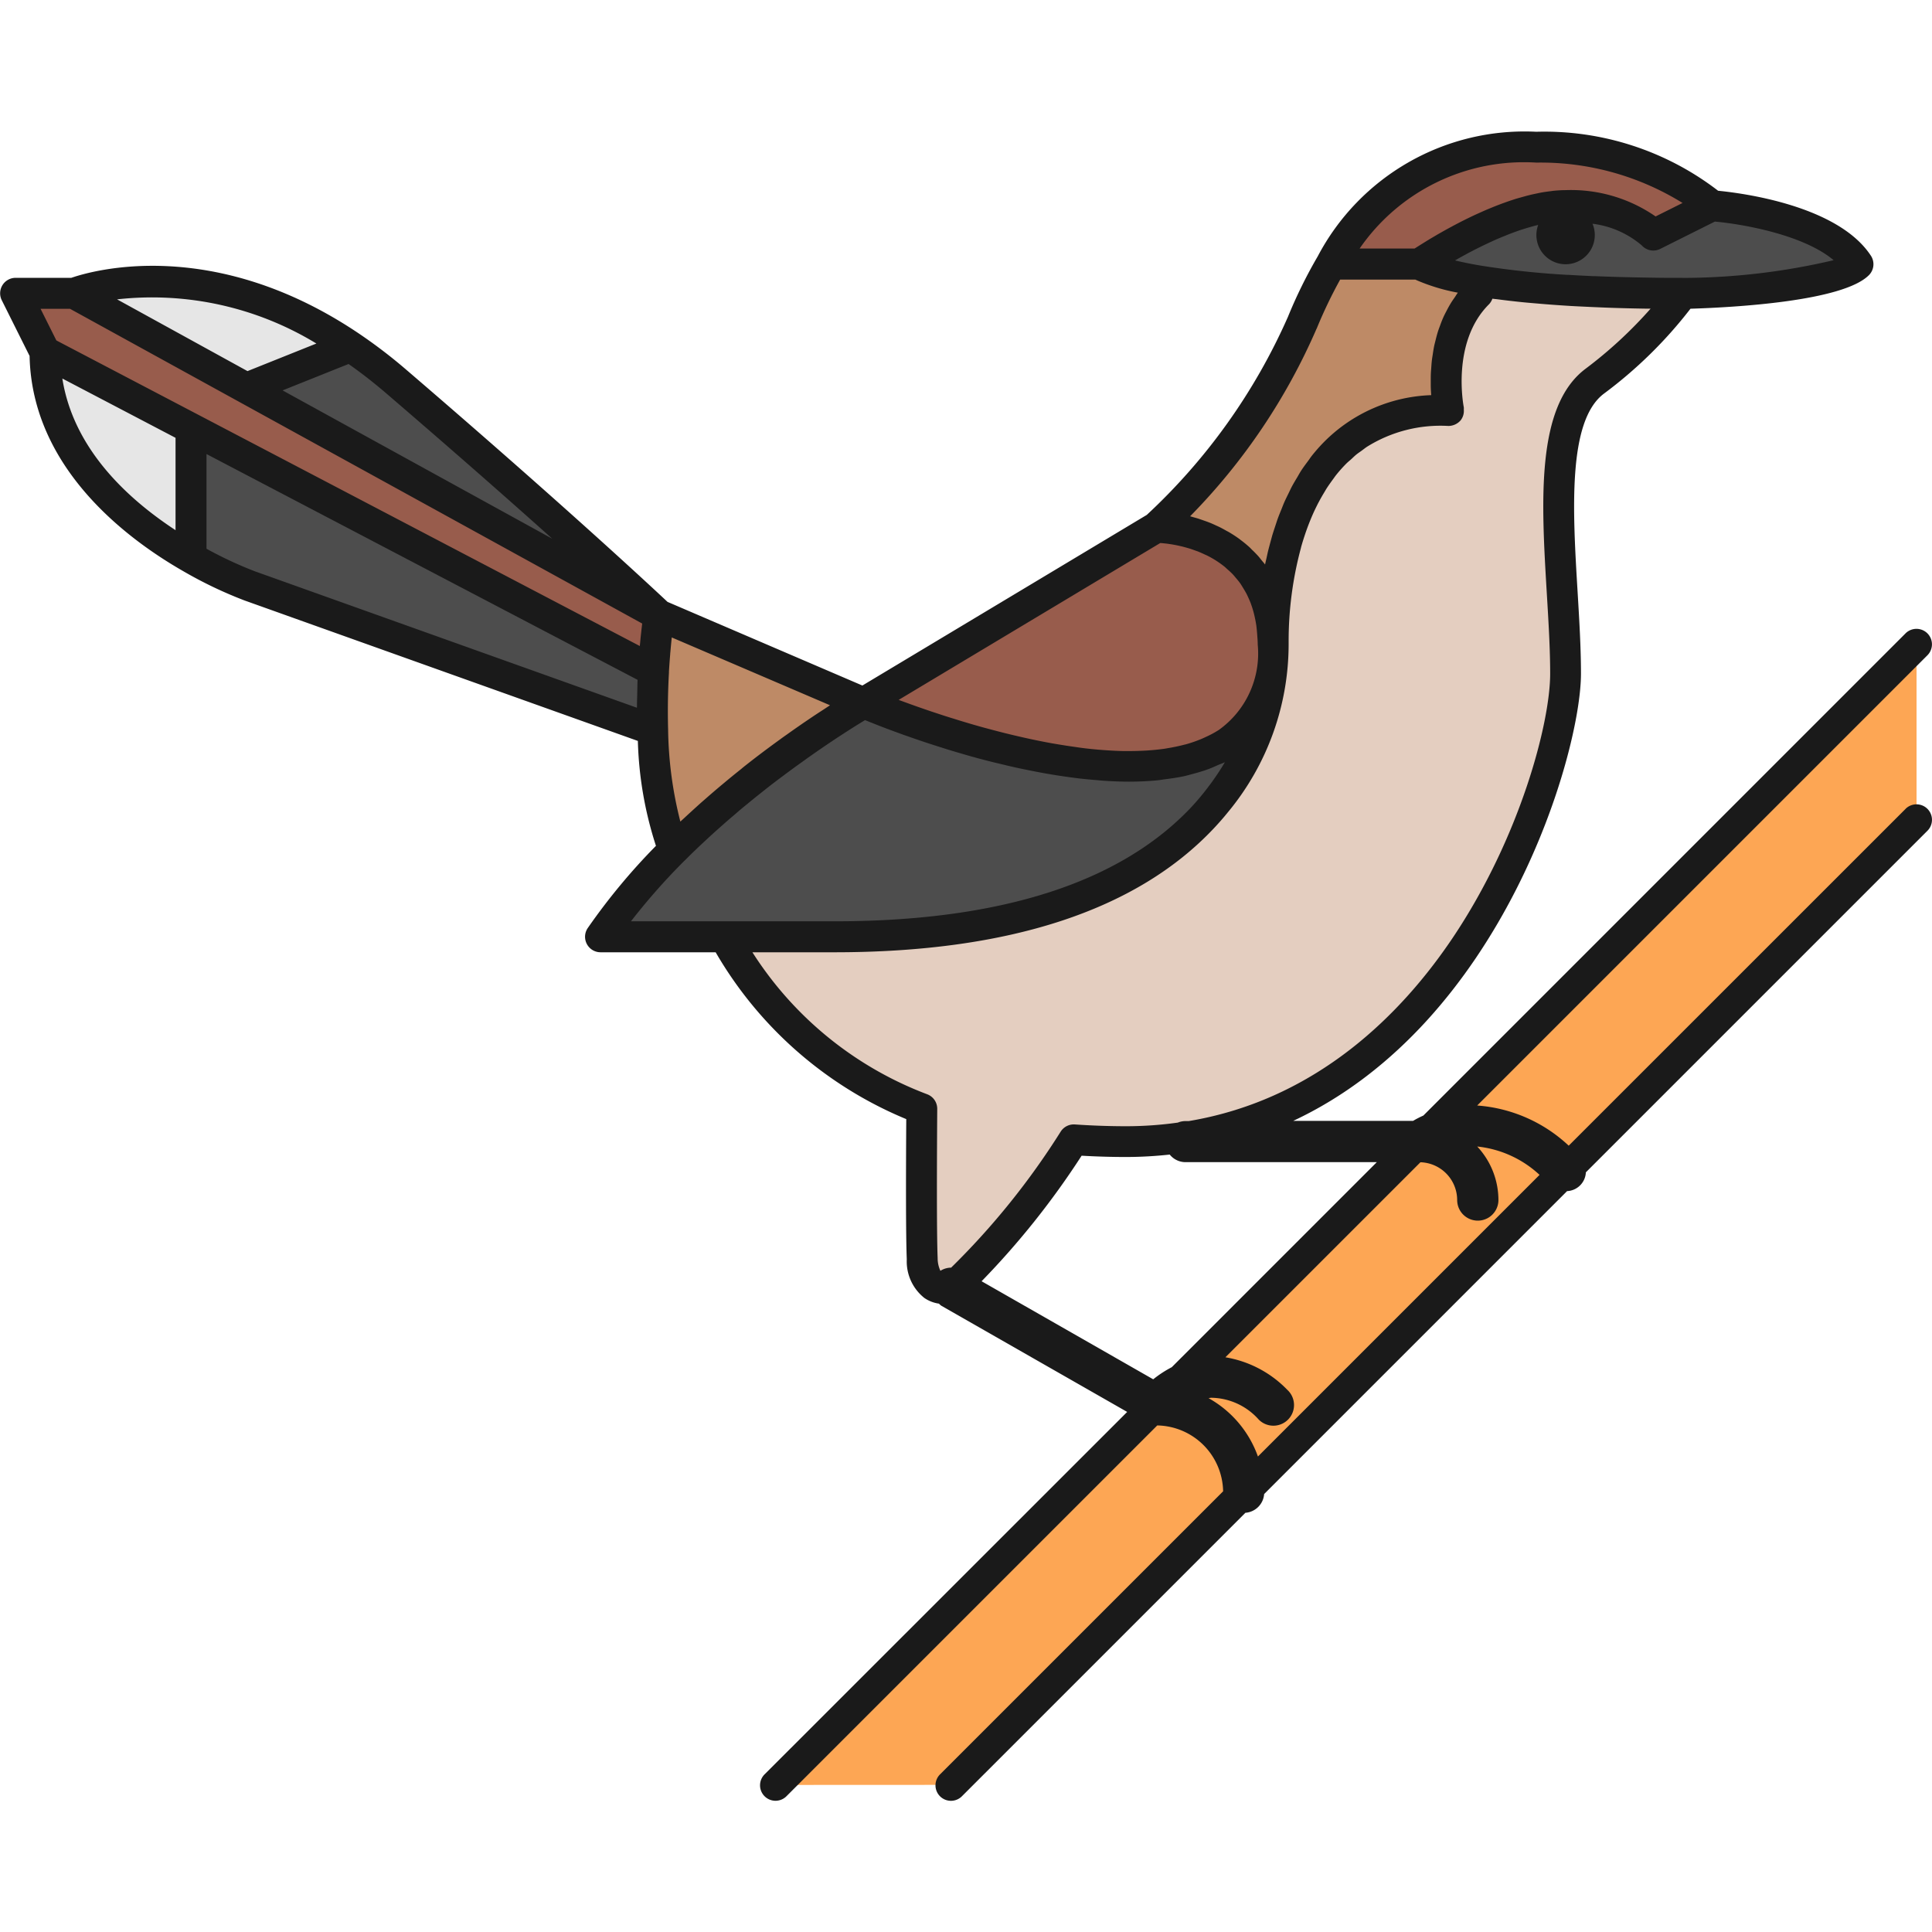<?xml version="1.0" encoding="utf-8"?>
<!-- Uploaded to: SVG Repo, www.svgrepo.com, Generator: SVG Repo Mixer Tools -->
<svg width="800px" height="800px" viewBox="0 -6.38 93.626 93.626" xmlns="http://www.w3.org/2000/svg">
  <g id="Group_4590" data-name="Group 4590" transform="translate(-677.879 -1145.212)">
    <g id="Group_4589" data-name="Group 4589">
      <g id="Group_4546" data-name="Group 4546">
        <g id="Group_4545" data-name="Group 4545">
          <g id="Group_4544" data-name="Group 4544">
            <path id="Path_1680" data-name="Path 1680" d="M760.834,1148.8,758,1150.214a5.816,5.816,0,0,0-4.252-1.417c-2.972,0-7.087,2.834-7.087,2.834s1.9,1.418,12.756,1.418c0,0,7.274-.172,8.5-1.418C766.317,1149.178,760.834,1148.8,760.834,1148.8Z" fill="#4d4d4d"/>
          </g>
        </g>
      </g>
      <g id="Group_4549" data-name="Group 4549">
        <g id="Group_4548" data-name="Group 4548">
          <g id="Group_4547" data-name="Group 4547">
            <path id="Path_1681" data-name="Path 1681" d="M733.905,1175.726" fill="none" stroke="#7a7a7a" stroke-linecap="round" stroke-linejoin="round" stroke-width="3"/>
          </g>
        </g>
      </g>
      <g id="Group_4552" data-name="Group 4552">
        <g id="Group_4551" data-name="Group 4551">
          <g id="Group_4550" data-name="Group 4550">
            <path id="Path_1682" data-name="Path 1682" d="M739.574,1170.056c0-5.628-5.668-5.669-5.668-5.669l-14.174,8.5S739.574,1181.435,739.574,1170.056Z" fill="#985c4c"/>
          </g>
        </g>
      </g>
      <g id="Group_4555" data-name="Group 4555">
        <g id="Group_4554" data-name="Group 4554">
          <g id="Group_4553" data-name="Group 4553">
            <path id="Path_1683" data-name="Path 1683" d="M753.748,1148.8a5.816,5.816,0,0,1,4.252,1.417l2.834-1.417a12.766,12.766,0,0,0-8.5-2.835,10.543,10.543,0,0,0-9.943,5.669h4.274S750.776,1148.8,753.748,1148.8Z" fill="#985c4c"/>
          </g>
        </g>
      </g>
      <g id="Group_4558" data-name="Group 4558">
        <g id="Group_4557" data-name="Group 4557">
          <g id="Group_4556" data-name="Group 4556">
            <path id="Path_1684" data-name="Path 1684" d="M748.078,1158.718s-.741-3.51,1.418-5.669v-.614a7.742,7.742,0,0,1-2.835-.8h-4.274a22.155,22.155,0,0,0-1.4,2.835,29.708,29.708,0,0,1-7.087,9.921s5.669.041,5.669,5.669C739.574,1170.056,739.131,1158.508,748.078,1158.718Z" fill="#be8a66"/>
          </g>
        </g>
      </g>
      <g id="Group_4561" data-name="Group 4561">
        <g id="Group_4560" data-name="Group 4560">
          <g id="Group_4559" data-name="Group 4559">
            <path id="Path_1685" data-name="Path 1685" d="M681.464,1153.049h-2.835l1.418,2.834,29.5,15.453c.094-1.6.264-2.7.264-2.7Z" fill="#985c4c"/>
          </g>
        </g>
      </g>
      <g id="Group_4564" data-name="Group 4564">
        <g id="Group_4563" data-name="Group 4563">
          <g id="Group_4562" data-name="Group 4562">
            <path id="Path_1686" data-name="Path 1686" d="M681.464,1153.049l8.355,4.6,5.043-2.018C687.509,1150.667,681.464,1153.049,681.464,1153.049Z" fill="#e6e6e6"/>
          </g>
        </g>
      </g>
      <g id="Group_4567" data-name="Group 4567">
        <g id="Group_4566" data-name="Group 4566">
          <g id="Group_4565" data-name="Group 4565">
            <path id="Path_1687" data-name="Path 1687" d="M697.055,1157.3a23.86,23.86,0,0,0-2.193-1.675l-5.043,2.018,19.992,10.995S705.359,1164.428,697.055,1157.3Z" fill="#4d4d4d"/>
          </g>
        </g>
      </g>
      <g id="Group_4570" data-name="Group 4570">
        <g id="Group_4569" data-name="Group 4569">
          <g id="Group_4568" data-name="Group 4568">
            <path id="Path_1688" data-name="Path 1688" d="M687.133,1165.864a19.976,19.976,0,0,0,2.835,1.358L709.5,1174.2c-.029-1-.008-1.953.038-2.776l.006-.087-22.414-11.741Z" fill="#4d4d4d"/>
          </g>
        </g>
      </g>
      <g id="Group_4573" data-name="Group 4573">
        <g id="Group_4572" data-name="Group 4572">
          <g id="Group_4571" data-name="Group 4571">
            <path id="Path_1689" data-name="Path 1689" d="M680.047,1155.883c0,5.041,4.154,8.3,7.086,9.981v-6.269Z" fill="#e6e6e6"/>
          </g>
        </g>
      </g>
      <g id="Group_4576" data-name="Group 4576">
        <g id="Group_4575" data-name="Group 4575">
          <g id="Group_4574" data-name="Group 4574">
            <path id="Path_1690" data-name="Path 1690" d="M715.48,1225.332l55.276-55.276v8.5l-39.685,39.685-7.087,7.087Z" fill="#fda654"/>
          </g>
        </g>
      </g>
      <g id="Group_4579" data-name="Group 4579">
        <g id="Group_4578" data-name="Group 4578">
          <g id="Group_4577" data-name="Group 4577">
            <path id="Path_1691" data-name="Path 1691" d="M739.574,1170.056c0,11.379-19.842,2.835-19.842,2.835a48.959,48.959,0,0,0-9.217,7.123,29.9,29.9,0,0,0-3.539,4.216h11.339C740.437,1184.23,739.574,1170.056,739.574,1170.056Z" fill="#4d4d4d"/>
          </g>
        </g>
      </g>
      <g id="Group_4582" data-name="Group 4582">
        <g id="Group_4581" data-name="Group 4581">
          <g id="Group_4580" data-name="Group 4580">
            <path id="Path_1692" data-name="Path 1692" d="M709.811,1168.639s-.17,1.1-.264,2.7l-.006.087c-.046.823-.067,1.777-.038,2.776a17.39,17.39,0,0,0,1.012,5.815,48.959,48.959,0,0,1,9.217-7.123Z" fill="#be8a66"/>
          </g>
        </g>
      </g>
      <g id="Group_4585" data-name="Group 4585">
        <g id="Group_4584" data-name="Group 4584">
          <g id="Group_4583" data-name="Group 4583">
            <path id="Path_1693" data-name="Path 1693" d="M749.5,1152.435v.614c-2.159,2.159-1.418,5.669-1.418,5.669-8.947-.21-8.5,11.338-8.5,11.338s.863,14.174-21.259,14.174h-5.352a18.593,18.593,0,0,0,9.582,8.325c-.017,2.527-.03,6.109.021,7.265.083,1.851,1.418,1.418,1.418,1.418a35.052,35.052,0,0,0,5.927-7.176c.82.056,1.675.089,2.577.089,15.413,0,21.26-17.673,21.26-22.677s-1.361-12.092,1.417-14.173a20.155,20.155,0,0,0,4.252-4.252A61.607,61.607,0,0,1,749.5,1152.435Z" fill="#e4cec0"/>
          </g>
        </g>
      </g>
      <g id="Group_4588" data-name="Group 4588">
        <g id="Group_4587" data-name="Group 4587">
          <g id="Group_4586" data-name="Group 4586">
            <path id="Path_1694" data-name="Path 1694" d="M733.905,1175.726" fill="none" stroke="#1a1a1a" stroke-linecap="round" stroke-linejoin="round" stroke-width="3"/>
          </g>
        </g>
      </g>
    </g>
    <path id="Path_1695" data-name="Path 1695" d="M770.225,1178.03,753.9,1194.352a7.244,7.244,0,0,0-4.436-1.946l21.819-21.819a.75.75,0,0,0-1.061-1.061l-23.366,23.367a4.647,4.647,0,0,0-.5.258h-5.809c10.152-4.752,13.947-17.8,13.947-21.677,0-1.241-.08-2.566-.164-3.969-.233-3.877-.5-8.272,1.281-9.6a21.449,21.449,0,0,0,4.189-4.112c2.112-.065,7.393-.357,8.651-1.63a.75.75,0,0,0,.094-.937c-1.6-2.445-6.261-3.039-7.405-3.15a13.8,13.8,0,0,0-8.814-2.859,11.325,11.325,0,0,0-10.589,6.038,23.173,23.173,0,0,0-1.443,2.93,29.143,29.143,0,0,1-6.842,9.6l-13.781,8.268L710.228,1168c-.671-.63-5.093-4.756-12.685-11.271a24.77,24.77,0,0,0-2.262-1.727h0c-7.067-4.767-12.955-3.05-13.946-2.706h-2.7a.75.75,0,0,0-.67,1.086l1.348,2.7c.112,5.421,4.7,8.859,7.453,10.433h0a20.469,20.469,0,0,0,2.955,1.413l19.069,6.81a17.994,17.994,0,0,0,.877,5.084,30.228,30.228,0,0,0-3.306,3.985.751.751,0,0,0,.62,1.173h5.579a19.128,19.128,0,0,0,9.237,8.085c-.017,2.6-.023,5.7.025,6.789a2.262,2.262,0,0,0,.852,1.878,1.65,1.65,0,0,0,.706.275.9.9,0,0,0,.113.1l9.01,5.148L714.95,1224.8a.75.75,0,1,0,1.06,1.06l17.95-17.95a3.25,3.25,0,0,1,3.192,3.192l-13.7,13.7a.75.75,0,1,0,1.06,1.06l13.719-13.719a.984.984,0,0,0,.909-.908l14.681-14.681a.954.954,0,0,0,.91-.91l16.553-16.553a.75.75,0,1,0-1.061-1.061Zm-34.9,17.121H744.6l-9.936,9.936a5.457,5.457,0,0,0-.9.587l-8.316-4.752a39.2,39.2,0,0,0,4.847-6.084c.737.042,1.458.063,2.193.063a19.984,19.984,0,0,0,2.077-.118A.982.982,0,0,0,735.322,1195.151Zm24.095-42.853c-.467,0-.921,0-1.367-.008l-.366-.006q-.516-.008-1.011-.02l-.295-.007c-.421-.012-.833-.026-1.231-.043l-.073,0q-.61-.027-1.187-.062l-.046,0a41.072,41.072,0,0,1-4.22-.451c-.5-.084-.9-.169-1.234-.249l.048-.027c.129-.074.266-.151.409-.228l.123-.068c.166-.089.341-.179.52-.27l.191-.093c.137-.068.278-.135.421-.2l.218-.1c.157-.07.317-.138.478-.2.056-.023.111-.047.167-.069.214-.084.431-.163.648-.235.051-.017.1-.031.152-.047.169-.053.337-.1.5-.145l.156-.037a1.415,1.415,0,1,0,2.632-.059,4.545,4.545,0,0,1,2.389,1.052.75.75,0,0,0,.892.168l2.648-1.324c1.356.122,4.29.636,5.757,1.871A32.171,32.171,0,0,1,759.417,1152.3Zm-7.087-5.586a13.054,13.054,0,0,1,7.084,1.956l-1.307.653a7.194,7.194,0,0,0-4.359-1.275c-.189,0-.381.012-.575.031-.065.006-.131.018-.2.026-.13.016-.261.034-.393.057-.078.014-.156.031-.234.048-.122.025-.243.051-.366.082-.082.02-.163.042-.245.065-.12.033-.239.067-.358.1-.083.025-.165.052-.247.079-.12.039-.238.081-.357.124-.079.028-.157.057-.236.087-.123.046-.244.095-.364.144l-.215.088c-.133.057-.263.115-.394.174l-.163.073c-.369.171-.72.347-1.046.52-.039.02-.075.04-.113.061-.122.065-.242.13-.356.194l-.135.076c-.1.057-.2.112-.289.166l-.127.075c-.089.052-.173.1-.252.151-.035.021-.068.04-.1.061l-.226.14-.063.04c-.075.047-.139.088-.2.126l-.032.02-.036.023h-2.662A9.674,9.674,0,0,1,752.33,1146.712Zm-10.645,8.04a22.483,22.483,0,0,1,1.136-2.371h3.642c.031.016.079.035.116.052l.013.006a9.271,9.271,0,0,0,1.933.576c-.056.073-.1.15-.151.225-.07.1-.141.2-.2.3-.076.124-.142.249-.207.375-.053.1-.107.206-.153.31-.058.13-.107.261-.154.392-.037.1-.077.2-.108.305-.042.135-.075.268-.108.4-.024.1-.051.194-.07.289-.028.139-.048.273-.068.408-.013.087-.029.175-.039.261-.017.141-.025.275-.034.41-.005.073-.013.148-.016.219-.007.146-.006.282-.006.417,0,.05,0,.106,0,.155,0,.179.012.346.023.5a7.684,7.684,0,0,0-5.2,2.274,8.4,8.4,0,0,0-.59.669c-.062.078-.114.161-.173.24-.116.157-.235.313-.34.476-.064.1-.12.2-.18.305-.09.149-.181.3-.262.45-.058.108-.108.219-.162.329-.073.149-.148.3-.214.448-.05.114-.093.229-.139.344-.061.149-.123.3-.177.448-.042.116-.077.231-.116.346-.049.149-.1.3-.144.446-.033.114-.062.226-.093.339-.04.149-.081.3-.117.443-.026.111-.048.218-.072.326s-.052.219-.073.325c-.058-.08-.123-.15-.184-.226s-.1-.13-.156-.191c-.092-.1-.189-.2-.287-.292-.048-.047-.094-.1-.144-.143q-.2-.181-.416-.34c-.016-.012-.031-.027-.047-.038-.159-.117-.322-.223-.488-.322-.055-.033-.112-.061-.168-.092-.112-.063-.223-.125-.337-.18-.068-.033-.137-.061-.2-.092-.1-.046-.2-.091-.307-.131-.074-.029-.147-.054-.22-.08-.1-.035-.2-.069-.292-.1-.075-.023-.149-.043-.224-.064-.054-.015-.109-.033-.163-.046A29.94,29.94,0,0,0,741.685,1154.752Zm-5.433,19.821-.16.071a6.566,6.566,0,0,1-.742.257c-.047.013-.1.023-.146.036q-.349.088-.72.149c-.058.01-.114.021-.172.03-.276.039-.56.067-.85.086-.077.005-.156.008-.234.012-.269.012-.541.017-.818.014h-.126c-.3-.006-.6-.024-.909-.046l-.29-.022c-.3-.026-.6-.058-.9-.1l-.262-.038q-.366-.051-.732-.112l-.308-.052c-.291-.052-.581-.109-.87-.169-.117-.024-.233-.049-.349-.075-.222-.048-.443-.1-.662-.151l-.38-.092q-.361-.09-.712-.184l-.375-.1q-.332-.092-.652-.186l-.431-.129c-.16-.049-.318-.1-.472-.146l-.358-.113-.607-.2c-.123-.041-.24-.082-.356-.122l-.325-.113q-.246-.087-.471-.169l-.308-.112-.129-.048,12.674-7.6.042,0,.058.005.173.018.092.011.2.03.121.021c.071.013.146.029.223.046l.14.032c.079.019.162.042.246.066.05.014.1.028.15.044.088.028.179.061.271.094.048.018.1.034.145.054.1.041.209.09.314.139.038.018.075.033.113.052a4.728,4.728,0,0,1,.84.541c.04.033.077.071.116.106.092.08.183.162.27.252.046.049.089.1.134.156.075.086.149.174.218.269.045.062.086.13.128.2.062.1.122.2.177.3.04.075.076.155.112.235.049.11.1.223.137.342.032.088.06.18.087.273.036.125.066.256.094.391.02.1.039.2.055.308.02.144.033.3.044.45s.025.3.026.462v.017a4.554,4.554,0,0,1-1.889,4.145A5.078,5.078,0,0,1,736.252,1174.573Zm-18.216-1.521c-.147.095-.3.2-.472.308l-.208.137q-.273.183-.574.388l-.262.182c-.164.114-.331.232-.505.356-.1.07-.2.14-.3.214-.194.14-.394.287-.6.439-.082.061-.161.119-.244.182q-.429.322-.877.676c-.068.053-.137.11-.2.164-.237.189-.476.382-.718.583-.1.086-.209.174-.313.262q-.328.276-.659.566c-.105.092-.21.183-.316.277q-.4.361-.811.742c-.044.04-.087.078-.13.119a18.947,18.947,0,0,1-.594-4.47c-.024-.889-.012-1.827.041-2.747l0-.055c.018-.3.038-.574.06-.832,0-.041.006-.083.01-.123.021-.243.042-.467.063-.665l0-.033,7.671,3.287Zm-13.391-8.11-12.975-7.136-.1-.055,2.559-1.024.639-.255c.612.428,1.215.9,1.8,1.4C699.882,1160.715,702.591,1163.1,704.645,1164.942Zm-11.435-9.463-3.34,1.337-6.321-3.477A15.3,15.3,0,0,1,693.21,1155.479Zm-11.939-1.681L709,1169.049l-.007.056c-.011.1-.023.2-.036.32-.007.066-.014.131-.022.2-.011.1-.021.217-.032.334-.006.063-.012.114-.018.18l-25.629-13.424-2.646-1.386-.766-1.533Zm-.373,3.378,5.485,2.873v4.476C683.928,1162.913,681.426,1160.5,680.9,1157.176Zm9.324,9.34a18.9,18.9,0,0,1-2.339-1.092v-4.589l2.733,1.432,18.157,9.51c-.008.185-.009.374-.014.562,0,.2-.013.406-.014.612,0,.06,0,.119-.005.178Zm20.825,14.028q.367-.369.74-.721c.084-.08.167-.156.251-.234.166-.155.332-.309.5-.459l.289-.258q.234-.207.466-.407c.1-.084.2-.168.292-.25q.232-.2.462-.386l.277-.228c.169-.137.336-.27.5-.4l.214-.17c.236-.185.47-.364.7-.536l.073-.054q.306-.229.6-.443c.072-.053.141-.1.212-.153.145-.1.288-.208.427-.306l.217-.152c.134-.094.266-.186.393-.273l.187-.128q.2-.135.384-.258l.141-.095.43-.28.035-.023c.418-.269.739-.467.959-.6l.018.007c.253.1.617.249,1.085.425l.132.049c.188.07.386.142.6.219.084.031.172.061.26.092.192.068.391.136.6.207.106.036.212.072.323.108q.318.105.659.212l.345.109c.264.081.536.161.814.241l.261.076q.556.156,1.14.3c.075.019.152.036.227.054.313.077.629.152.95.222.136.03.273.056.41.085.268.055.537.108.808.157.154.028.308.054.462.08.263.044.526.082.79.119.156.021.311.042.466.061.283.033.564.059.846.082.131.011.262.025.393.034.4.026.8.042,1.2.042h.01c.463,0,.917-.022,1.361-.063.129-.012.25-.037.376-.052.31-.039.617-.083.912-.146.154-.032.3-.077.448-.116.256-.068.507-.142.748-.232.152-.056.3-.121.441-.186.116-.052.242-.091.354-.149-.009.015-.016.03-.025.046-.187.316-.4.635-.63.954-.053.071-.108.143-.163.215a12.205,12.205,0,0,1-.828.985c-3.46,3.657-9.272,5.512-17.272,5.512h-9.865A31.212,31.212,0,0,1,711.047,1180.544Zm3.294,4.436h3.973c8.45,0,14.636-2.022,18.388-6.009q.363-.385.678-.776a12.76,12.76,0,0,0,2.944-8.164c0-.047,0-.094,0-.141a17.368,17.368,0,0,1,.6-4.52l0-.01c.062-.222.132-.445.208-.669.012-.037.025-.074.038-.111q.1-.285.216-.568c.023-.055.046-.111.07-.166.072-.169.151-.337.233-.5.032-.065.064-.13.1-.194.082-.157.171-.31.262-.461.04-.066.078-.134.12-.2.1-.153.205-.3.313-.447.042-.056.08-.114.123-.169a6.807,6.807,0,0,1,.5-.565c.071-.073.149-.136.223-.2s.173-.167.265-.242.176-.129.264-.193.172-.133.262-.192a6.723,6.723,0,0,1,3.943-1.009.788.788,0,0,0,.594-.271.734.734,0,0,0,.155-.519.857.857,0,0,0,0-.113c-.007-.032-.625-3.148,1.213-4.986a.739.739,0,0,0,.166-.262c0-.006.008-.01.01-.015.086.012.186.02.274.032.346.045.715.089,1.116.13.26.027.536.05.81.073.245.022.5.042.76.061.281.02.564.04.858.057.322.018.669.034,1.018.05.29.012.576.026.878.036q.831.029,1.756.043l.193,0a21.077,21.077,0,0,1-3.15,2.911c-2.424,1.817-2.147,6.432-1.879,10.9.083,1.38.162,2.682.162,3.879,0,2.4-1.466,7.948-4.723,12.8-2.429,3.616-6.53,7.831-12.79,8.88h-.163a1,1,0,0,0-.368.074,18.12,18.12,0,0,1-2.466.176c-.843,0-1.67-.028-2.526-.087a.756.756,0,0,0-.675.333,36.335,36.335,0,0,1-5.319,6.607.986.986,0,0,0-.519.153,1.435,1.435,0,0,1-.134-.62c-.052-1.185-.035-5.037-.02-7.227a.75.75,0,0,0-.484-.707A17.28,17.28,0,0,1,714.341,1184.98Zm22.1,21.607c.044-.005.085-.016.131-.019a3.135,3.135,0,0,1,2.306,1.061,1,1,0,1,0,1.382-1.445,5.4,5.4,0,0,0-3-1.577l9.451-9.451a1.834,1.834,0,0,1,1.78,1.829,1,1,0,0,0,2,0,3.813,3.813,0,0,0-1.027-2.592,5.22,5.22,0,0,1,3.02,1.374l-13.648,13.648A5.252,5.252,0,0,0,736.446,1206.587Z" fill="#1a1a1a"/>
  </g>
</svg>